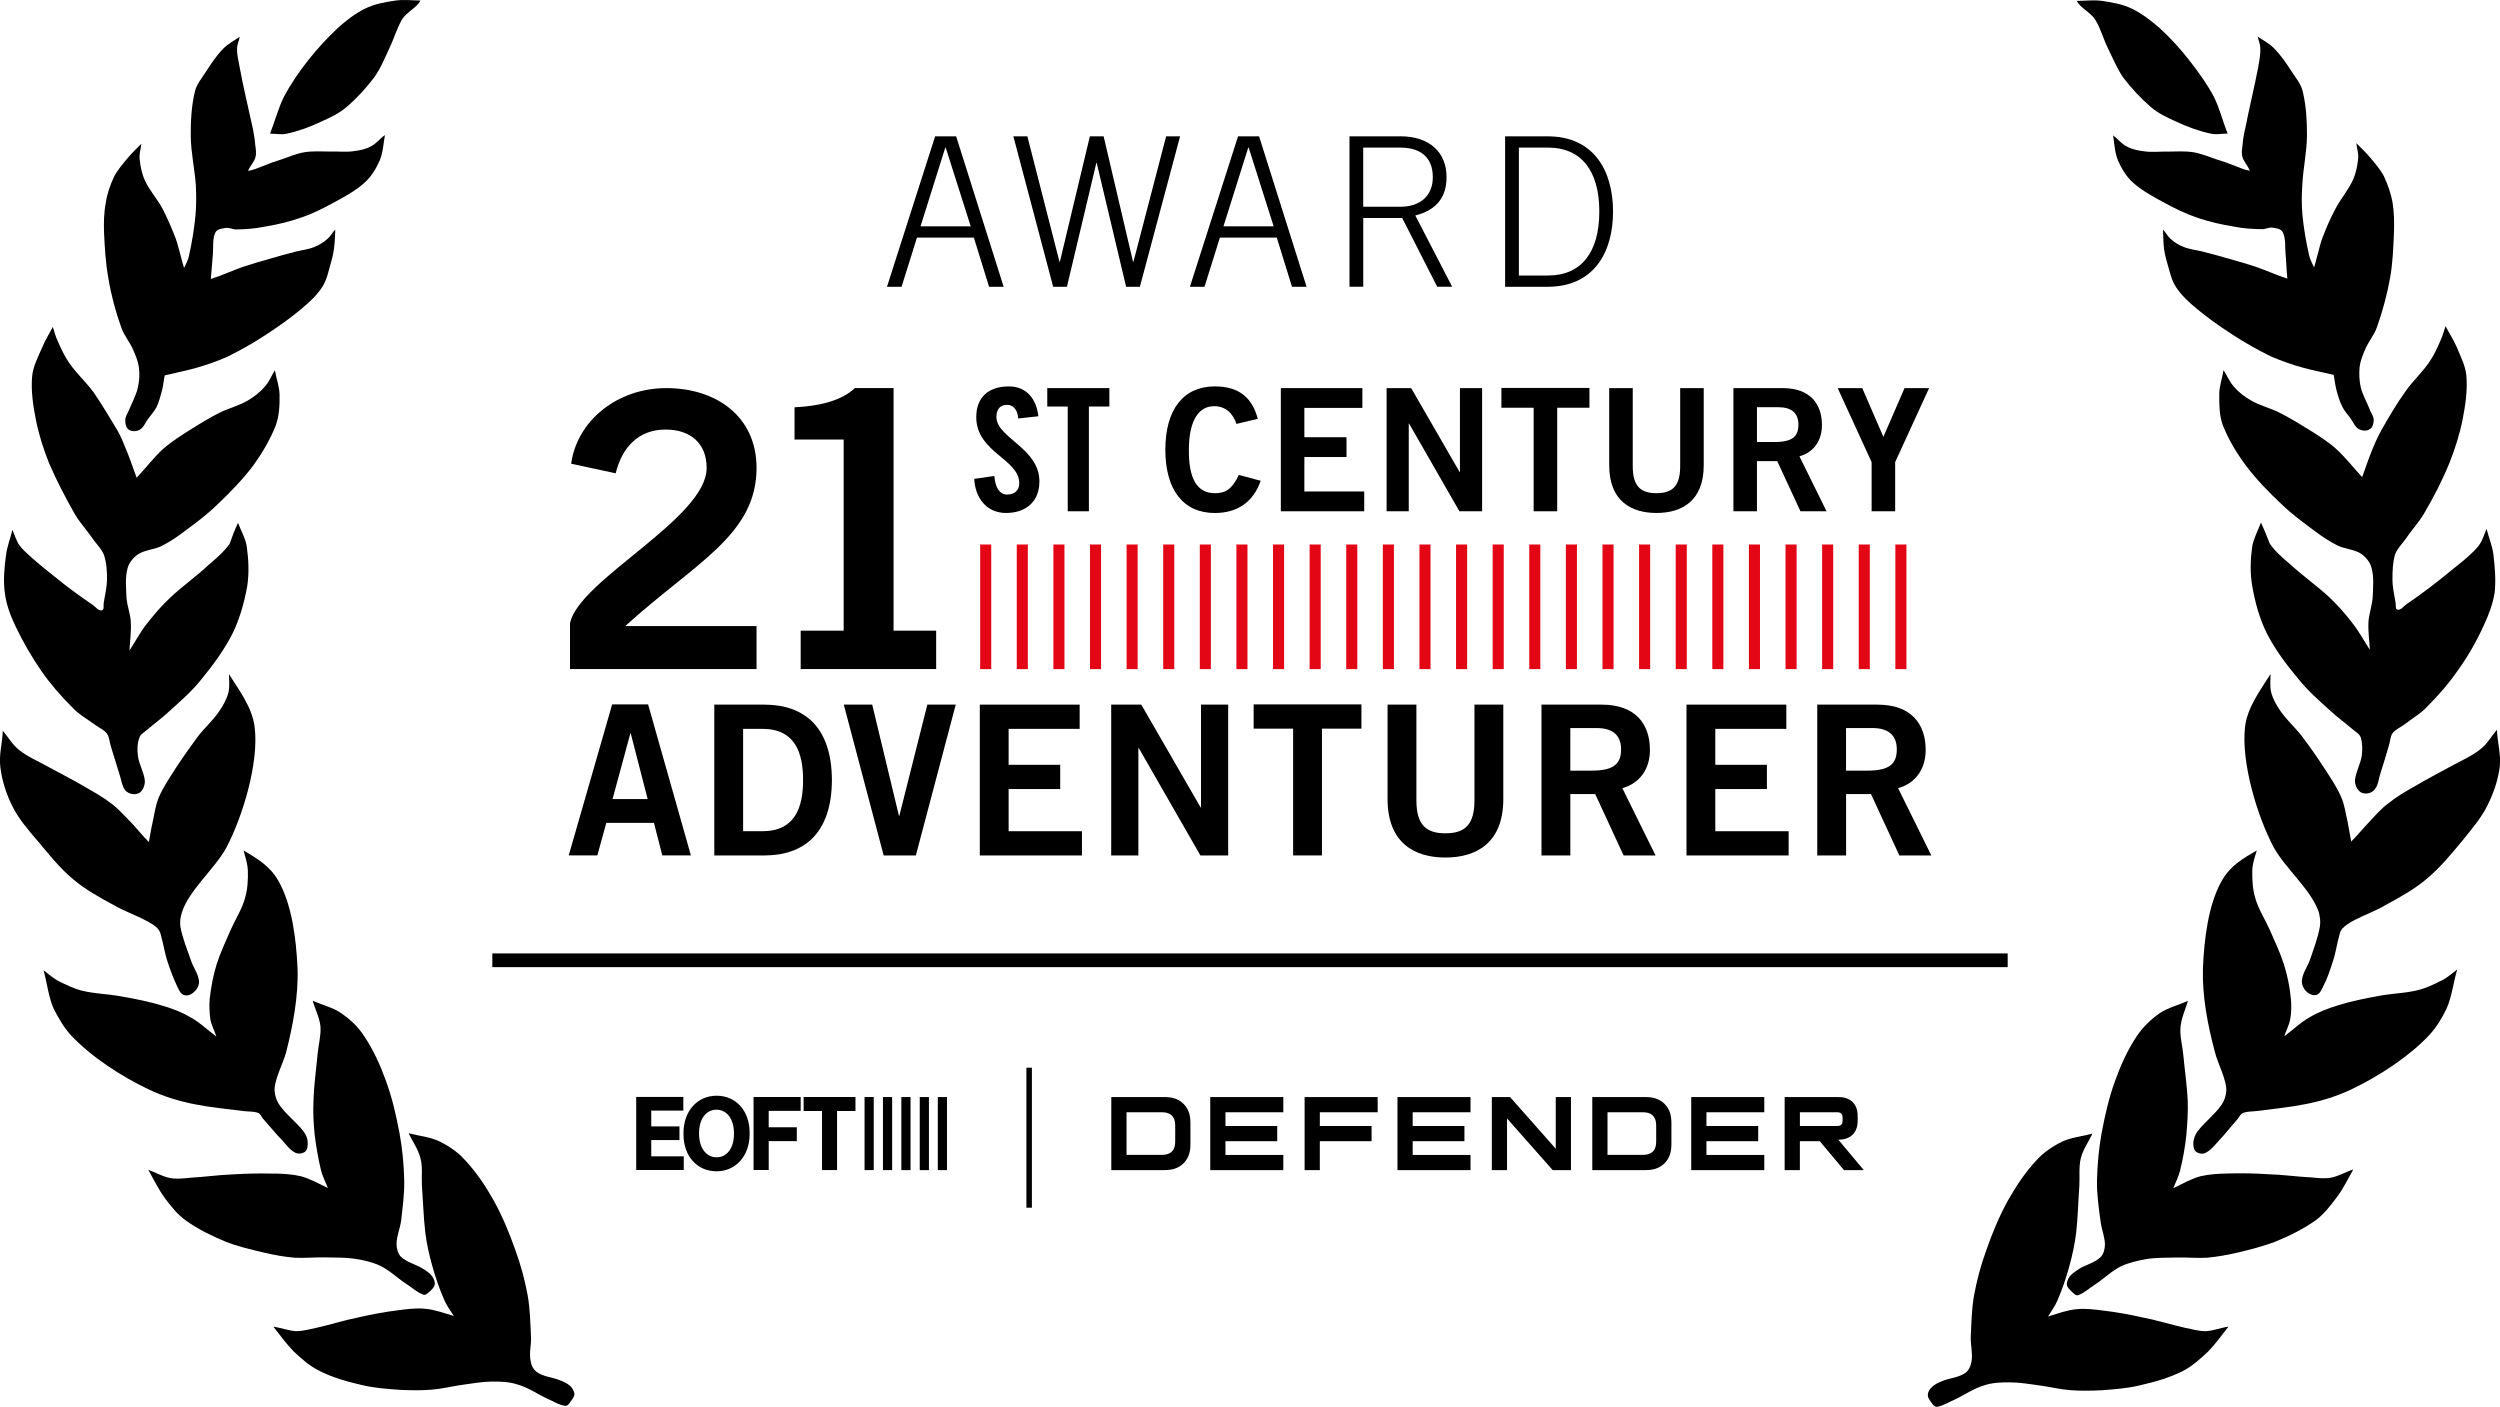 <?xml version="1.0" encoding="UTF-8"?>
<svg id="_21st_Century_Adventure_AWARD_RGB__SCHWARZ" data-name="21st_Century_Adventure_AWARD_RGB_ SCHWARZ" xmlns="http://www.w3.org/2000/svg" viewBox="0 0 911.94 513.16">
  <defs>
    <style>
      .cls-1 {
        fill: #010101;
      }

      .cls-2 {
        stroke: #010101;
        stroke-width: 2px;
      }

      .cls-2, .cls-3 {
        fill: none;
        stroke-miterlimit: 10;
      }

      .cls-3 {
        stroke: #000;
        stroke-width: 5px;
      }

      .cls-4 {
        fill: #e30614;
      }
    </style>
  </defs>
  <g id="Laurel">
    <g id="Laurel_rechts" data-name="Laurel rechts">
      <path d="M768.78,17.31c1.87,3.75,3.44,7.69,5.77,11.06,2.99,3.9,6.41,7.53,10.06,10.71,2.74,2.32,6.04,3.89,9.35,5.34,3.99,1.87,8.05,3.38,12.4,4.31,2.03.5,4.07-.02,6.23,0-1.82-4.51-2.93-9.34-5.16-13.7-2.44-4.54-5.57-8.85-8.76-12.94-3.26-4.22-6.87-8.16-10.82-11.79-3.03-2.64-6.32-5.23-9.95-7.01-3.37-1.71-7.15-2.38-10.94-2.93-2.94-.47-5.95-.06-9.39-.02,1.26,2.59,5.08,4.16,6.71,6.84,2,3.16,2.89,6.81,4.5,10.12Z"/>
      <path d="M823.84,24.07c-1.48,7.63-3.3,15.05-4.8,22.67-.5,2.05-.88,4.11-1.01,6.23-.2,1.34-.47,2.92-.04,4.3.48,1.64,1.72,2.83,2.71,4.97-1.62-.14-3.44-.98-5.3-1.67-2.3-.95-4.64-1.78-6.89-2.45-2.82-.94-5.57-2.13-8.49-2.59-3.05-.49-6.16-.23-9.22-.23-2.88-.07-5.91.33-8.84-.13-2.09-.26-4.27-.68-6.29-1.81-1.92-.98-3.25-2.82-4.86-3.99.5,3.18.6,6.37,1.8,9.2,1.3,2.98,3.1,5.96,5.51,8.08,3.33,2.98,7.37,5.11,11.18,7.19,3.81,2.07,7.76,4.06,11.86,5.44,4.55,1.62,9.25,2.64,13.89,3.4,3.25.67,6.64.86,9.92.91,1.39.08,2.72-.73,3.94-.56,1.37.2,3.2.4,3.77,1.69,1.2,2.32.78,5.13,1.03,7.73.29,2.99.33,5.92.67,9.17-3.89-1.2-7.75-3.03-11.74-4.39-3.17-1.03-6.38-1.95-9.59-2.86-3.31-.93-6.51-1.86-9.74-2.65-2.28-.56-4.63-.75-6.82-1.67-1.76-.67-3.4-1.71-4.74-2.94-1.14-1.03-1.89-2.61-2.75-3.33.17,2.45.12,4.22.29,6.03.17,1.94.6,3.82,1.15,5.74.92,3,1.5,6.32,3.23,9.04,2.02,3.16,4.94,5.78,7.78,8.14,4.11,3.4,8.56,6.52,13.04,9.41,4.38,2.84,9.05,5.51,13.81,7.83,3.91,1.71,7.89,3.07,11.91,4.19,3.57.99,7.22,1.64,11.04,2.57.42,1.89.53,3.56.98,5.33.53,2.03,1.13,4.21,2.16,6.23.75,1.58,1.96,2.88,3.01,4.29.95,1.25,1.54,3.04,2.97,3.9,1.1.66,2.95.86,4.02.09,1.17-.59,1.44-2.17,1.49-3.42-.03-1.42-1.03-2.54-1.47-3.8-1-2.65-2.53-5.18-3.25-8.02-.54-2.4-.67-4.98-.42-7.59.3-2.22,1.21-4.4,2.1-6.48,1.19-2.75,3.28-5.15,4.24-7.97,2.06-5.83,3.69-11.9,4.78-17.99.97-5.47,1.18-11,1.4-16.53.14-3.63.06-7.47-.55-11.17-.63-3.2-1.74-6.39-3.15-9.4-1.31-2.48-3.29-4.73-5.06-6.83-1.56-1.9-3.33-3.48-4.96-5.14.19,1.81.86,3.76.66,5.62-.26,2.6-.8,5.38-1.91,7.77-1.68,3.77-4.48,6.9-6.41,10.61-1.88,3.48-3.37,7.04-4.8,10.75-.81,2.22-1.27,4.65-1.98,7-.29,1.2-.59,2.39-.99,3.57-.66-1.43-1.45-2.89-1.82-4.51-1.09-4.82-1.94-9.73-2.4-14.54-.35-3.76-.32-7.43-.05-11.18.29-5.9,1.62-11.78,1.69-17.73.02-5.32-.26-10.84-1.51-16.09-.58-2.81-2.57-5.08-4.13-7.49-1.84-2.87-3.8-5.76-6.23-8.26-1.72-1.82-4.08-3.02-6.15-4.42.4,1.49.96,2.77,1.01,4.18.1,2.18-.32,4.36-.72,6.55Z"/>
      <path d="M841.21,156.11c-3.29-2.07-6.63-4.04-10.13-5.79-3.19-1.53-6.77-2.41-9.88-4.19-2.35-1.34-4.6-3.03-6.36-5.12-1.6-1.78-2.54-4.17-3.74-5.99-.53,3.17-1.6,5.96-1.56,8.88-.05,3.8.01,7.74,1.31,11.23,2.02,5.19,5.01,10.11,8.34,14.6,3.82,5.13,8.39,9.8,13.14,14.26,3.68,3.58,7.88,6.63,11.97,9.67,2.67,2.05,5.52,3.9,8.45,5.37,2.73,1.29,6.01,1.34,8.53,2.97,1.74,1.19,3.3,3.1,3.8,5.13.95,3.4.56,7.1.42,10.76-.22,2.99-1.31,5.89-1.54,8.88-.19,3.36.33,6.93.53,10.27-2.05-3.03-3.77-6.37-6.09-9.35-2.57-3.43-5.56-6.83-8.64-9.75-4.64-4.31-9.75-7.85-14.4-12.15-2.74-2.33-5.47-4.64-7.42-7.52-1.02-2.55-2.04-5.2-3.2-7.63-1.13,3.01-2.7,5.8-3.21,8.86-.63,4.66-.81,9.56.05,14.34.99,5.82,2.6,11.67,5.21,17.01,3.09,6.08,7.29,11.7,11.72,16.95,3.41,4.26,7.48,7.81,11.53,11.46,2.58,2.41,5.49,4.51,8.22,6.83,1.06.9,2.4,1.61,2.86,2.86.64,2.06.7,4.36.41,6.57-.38,3.09-2.21,5.94-2.5,9.16-.05,1.25.46,2.78,1.49,3.79.7.82,1.9,1.11,2.94.98,1.14-.11,2.32-.71,2.94-1.7,1.13-1.49,1.26-3.5,1.8-5.26,1.12-3.52,2.23-7.07,3.24-10.62.47-1.41.41-3.21,1.37-4.5,1.1-1.37,2.91-2.08,4.3-3.12,2.68-2.13,5.76-3.79,8.17-6.38,4.2-4.18,8.09-8.67,11.44-13.56,3.66-5.07,6.81-10.65,9.33-16.24,1.82-3.86,3.32-7.93,3.95-11.98.5-4.69.04-9.49-.49-14.06-.41-3.02-1.7-6.01-2.46-9.11-.84,1.83-1.33,3.85-2.52,5.6-1.22,1.85-2.98,3.33-4.62,4.83-1.62,1.5-3.49,2.83-5.23,4.3-2.86,2.34-5.72,4.69-8.67,6.89-2.65,2.02-5.43,4-8.17,5.85-1.06.77-2.09,2.28-3.28,1.99-.86-.07-.56-1.78-.74-2.71-.45-2.77-1.15-5.61-1.1-8.39-.01-3.05.08-6.07.95-9.03.76-2.1,2.44-3.72,3.76-5.54,2.2-3.27,4.94-6.17,6.93-9.6,3.5-6,6.65-12.08,9.21-18.43,2.01-5.08,3.68-10.39,4.74-15.71,1.01-5.21,1.83-10.58,1.36-15.92-.33-3.75-2.18-7.12-3.6-10.65-1.15-2.56-2.72-4.98-4.01-7.45-.57,1.77-1.01,3.55-1.78,5.15-1.21,2.86-2.54,5.71-4.29,8.21-2.55,3.68-5.97,6.78-8.53,10.46-3.26,4.53-6.11,9.42-8.82,14.21-1.35,2.46-2.48,4.97-3.49,7.51-1.27,3.12-2.34,6.41-3.49,9.56-3.21-3.46-6.19-7.35-9.72-10.51-3.24-2.83-6.99-5.14-10.74-7.45Z"/>
      <path d="M880.57,286.95c-3.24,1.87-6.49,3.73-9.35,6.09-2.62,1.89-4.75,4.4-6.99,6.79-2.23,2.35-4.4,4.99-6.57,7.14-.53-2.54-.82-4.89-1.3-7.17-.76-3.1-1.09-6.36-2.43-9.22-1.63-3.71-3.96-7.08-6.18-10.53-2.58-3.94-5.21-7.75-8.08-11.51-2.42-3.12-5.42-5.76-7.78-9.13-1.42-2-2.75-4.36-3.41-6.8-.57-2.3-.22-4.76-.24-6.77-3.77,6.05-8.44,12.14-9.3,19.28-1.5,12.83,4.42,32.69,10.52,44.08,4.13,7.49,13.6,15.4,16.34,23.42.46,1.76.75,3.61.43,5.44-.72,4-2.2,7.95-3.53,11.82-.87,2.58-2.72,4.92-3,7.63-.21,1.35.42,2.89,1.33,3.89.91.97,2.46,1.88,3.8,1.55,1.19-.2,1.93-1.66,2.45-2.81,1.68-3.14,2.73-6.44,3.79-9.73.97-2.93,1.35-6.01,2.2-8.99.24-.96.5-2.03,1.19-2.74,1.2-1.24,2.67-2.14,4.15-2.92,3.94-2.09,8.09-3.49,11.81-5.74,5.13-2.8,10.41-5.69,14.9-9.54,4.93-4.13,9.15-9.31,13.28-14.28,3.11-3.91,6.47-7.79,8.73-12.33,2.21-4.39,3.94-9.31,4.54-14.35.45-4.46-.88-8.85-1.06-13.32-1.95,2.29-3.56,5.21-6.06,7.13-3.32,2.61-7.13,4.22-10.81,6.25-4.41,2.46-9.02,4.76-13.35,7.38Z"/>
      <path d="M891.1,357.42c-2.89,1.45-5.95,2.99-9.05,3.74-4.6,1.16-9.56,1.21-14.22,2.11-5.04.92-10.24,1.93-15.19,3.51-3.43,1.06-6.92,2.36-10.06,4.26-3.37,1.84-6.09,4.59-9.33,6.97.63-2.01,1.75-4,2.16-6.19.46-2.42.49-5.08.23-7.68-.38-4.16-1.26-8.32-2.53-12.42-1.38-4.28-3.38-8.46-5.17-12.57-1.72-3.86-4.13-7.48-5.28-11.58-.98-3.28-1.15-6.75-1.07-10.16.1-2.51.93-4.84,1.64-7.21-5.03,2.95-9.59,5.51-12.71,10.97-5.11,8.9-6.5,21.89-6.94,31.92-.33,10.2,1.74,20.86,4.39,30.77.95,3.91,4.44,10.37,4.12,14.22-.17,1.74-.73,3.49-1.71,4.91-2.55,3.68-6.24,6.33-8.89,9.87-.77,1.08-1.21,2.37-1.39,3.6-.06,1.26-.03,2.65.79,3.5.94.85,2.52,1.12,3.53.62,2-.92,3.35-2.74,4.89-4.39,2.41-2.56,4.64-5.46,7.07-8.17.56-.73.94-1.79,1.91-2.05,1.54-.63,3.29-.47,4.98-.7,12.7-1.58,23.07-2.45,34.85-8.08,9.63-4.61,20.8-11.88,28.04-19.64,2.57-2.79,4.68-6.2,6.28-9.62,1.89-4.1,2.55-9.78,3.89-14.28-1.56,1.16-3.21,2.66-5.24,3.8Z"/>
      <path d="M844.57,445.24c3.09-2.28,5.5-5.37,7.81-8.49,2.39-3.1,4.02-6.63,6.05-10.19-2.63.87-5.17,2.41-7.98,2.99-2.52.51-5.12.14-7.59-.08-5.15-.24-10.28-1.01-15.46-1.14-4.99-.32-10.05-.42-15.04-.26-3.32.07-6.66.27-9.77,1.02-3.4.95-6.51,2.74-9.81,4.34.74-1.98,1.89-4.11,2.45-6.38,1.05-4.3,1.86-8.68,2.3-13.01.36-4.12.64-8.35.51-12.44-.26-5.64-1.13-11.45-1.65-17.03-.32-3.37-1.3-6.66-.98-10,.27-3.24,1.82-6.41,2.71-9.5-3.43,1.57-7.19,2.43-10.38,4.56-3.21,2.27-6.04,4.99-8.24,8.25-3.38,5.02-5.89,10.62-7.95,16.34-2.26,6.18-3.73,12.66-4.95,19.21-1,5.6-1.53,11.42-1.67,17.12-.09,5.06.63,9.91,1.3,14.9.32,2.87,1.55,5.58,1.61,8.52-.02,1.63-.5,3.56-1.66,4.67-2.14,2-5.21,2.65-7.75,4.19-1.23.85-2.55,1.65-3.49,2.83-.58.87-1.12,1.99-.99,3.05.15.93,1.08,1.78,1.79,2.46.63.55,1.4,1.5,2.22,1.31,2.2-.73,4.02-2.44,5.99-3.74,3.31-2.1,6.19-5.08,9.79-6.86,2.87-1.3,6.1-2.06,9.15-2.59,3.7-.61,7.34-.47,11.06-.58,3.69-.11,7.41.3,11.14.07,3.76-.33,7.61-1.05,11.37-1.91,4.6-1.16,9.31-2.28,13.68-4.01,5.08-2.06,9.99-4.53,14.43-7.62Z"/>
      <path d="M708.54,503.77c-1.41.54-2.84,1.2-3.84,2.22-.81.7-1.47,1.8-1.46,2.83-.1.98.67,1.94,1.24,2.71.45.76,1.23,1.71,2.01,1.64,2.35-.31,4.34-1.73,6.47-2.6,3.58-1.66,6.98-4.12,10.81-5.22,3.03-1.02,6.23-1.13,9.52-1.1,3.68.03,7.32.67,10.89,1.15,3.68.52,7.38,1.43,11.01,1.7,3.85.29,7.68.22,11.55.03,4.78-.36,9.54-.71,14.15-1.87,5.38-1.22,10.58-2.73,15.49-5.21,3.35-1.72,6.28-4.42,9.08-7.03,2.71-2.76,4.88-5.91,7.44-9.1-2.63.35-5.31,1.49-8.28,1.66-2.41.03-5.02-.73-7.46-1.2-5.04-1.12-9.98-2.7-15.07-3.7-4.93-1.09-9.78-2.02-14.84-2.61-3.2-.41-6.53-.85-9.77-.5-3.5.29-6.87,1.61-10.41,2.65,1.05-1.76,2.54-3.69,3.45-5.88,1.76-4.02,3.17-8.23,4.34-12.51,1.11-4.05,2-8.14,2.48-12.2.63-5.69.75-11.36,1.16-17.12.19-3.38-.26-6.79.53-10,.8-3.24,2.87-6.04,4.24-8.99-3.67,1-7.55,1.31-11,2.89-3.45,1.69-6.8,3.92-9.4,6.82-4.15,4.44-7.55,9.58-10.5,14.82-3.2,5.82-5.71,11.92-7.89,18.23-1.96,5.37-3.44,10.96-4.47,16.68-.81,4.89-.91,9.93-1.13,14.96-.04,2.77.75,5.76.31,8.56-.3,1.72-.97,3.44-2.35,4.37-2.44,1.69-5.62,1.79-8.31,2.92Z"/>
    </g>
    <g id="Laurel_links" data-name="Laurel links">
      <path d="M117.1,44.39c3.32-1.46,6.62-3.04,9.34-5.37,3.77-3.22,7.06-6.83,10.03-10.75,2.44-3.4,4-7.35,5.75-11.08,1.59-3.31,2.59-6.99,4.46-10.13,1.62-2.68,5.42-4.27,6.68-6.86-3.31-.07-6.46-.43-9.39.05-3.68.53-7.56,1.24-10.94,2.97-3.62,1.78-6.92,4.4-9.82,7.02-3.92,3.64-7.51,7.59-10.89,11.85-3.19,4.1-6.17,8.39-8.61,12.94-2.21,4.35-3.41,9.22-5.21,13.74,2.16-.03,4.3.46,6.22-.02,4.33-.95,8.39-2.47,12.37-4.35Z"/>
      <path d="M51.05,156.7c1.44-.86,2.01-2.66,2.97-3.91,1.05-1.41,2.25-2.72,3.11-4.33.89-2,1.5-4.18,2.01-6.2.46-1.78.55-3.44.95-5.33,3.83-.95,7.48-1.61,11.04-2.61,4.03-1.14,8.13-2.54,11.9-4.23,4.76-2.34,9.43-5.02,13.8-7.88,4.48-2.9,8.91-6.03,13.01-9.45,2.85-2.37,5.74-4.99,7.76-8.16,1.74-2.72,2.3-6.04,3.2-9.05.53-1.92.96-3.8,1.12-5.74.29-1.85.23-3.61.38-6.06-.83.71-1.58,2.3-2.83,3.36-1.35,1.24-3,2.28-4.74,2.96-2.16.92-4.53,1.13-6.81,1.7-3.22.8-6.42,1.74-9.62,2.65-3.2.92-6.52,1.88-9.68,2.92-3.97,1.38-7.84,3.22-11.72,4.43.33-3.25.48-6.21.75-9.2.24-2.6-.2-5.41.89-7.71.57-1.3,2.41-1.5,3.76-1.7,1.34-.21,2.69.59,3.94.54,3.29-.06,6.66-.27,9.93-.95,4.63-.77,9.32-1.81,13.87-3.45,4.09-1.39,8.04-3.4,11.85-5.48,3.91-2.12,7.83-4.23,11.14-7.22,2.39-2.12,4.18-5.1,5.49-8.1,1.2-2.84,1.3-6.03,1.9-9.24-1.74,1.2-3.05,3.05-4.97,4.04-1.88,1.1-4.18,1.56-6.28,1.82-2.93.47-5.82.05-8.85.16-3.04,0-6.16-.24-9.19.25-2.94.48-5.69,1.67-8.38,2.6-2.36.71-4.69,1.54-6.87,2.47-1.98.73-3.79,1.58-5.41,1.72.99-2.16,2.34-3.37,2.71-4.99.4-1.38.14-2.96-.06-4.3-.14-2.13-.53-4.18-.92-6.26-1.63-7.59-3.48-15-4.86-22.66-.42-2.18-.95-4.33-.87-6.51.04-1.4.72-2.72,1-4.18-2.05,1.4-4.42,2.62-6.13,4.44-2.44,2.51-4.37,5.41-6.2,8.28-1.55,2.41-3.53,4.68-4.11,7.5-1.22,5.26-1.5,10.78-1.45,16.1.08,5.95,1.42,11.84,1.85,17.7.19,3.77.21,7.45-.13,11.21-.46,4.81-1.26,9.71-2.35,14.55-.25,1.59-1.14,3.08-1.8,4.52-.42-1.17-.71-2.36-1.01-3.56-.71-2.35-1.19-4.78-1.99-7-1.43-3.71-2.95-7.26-4.72-10.76-1.93-3.71-4.86-6.79-6.56-10.56-1.12-2.38-1.67-5.17-1.93-7.77-.21-1.86.44-3.8.62-5.62-1.61,1.66-3.37,3.24-4.93,5.15-1.75,2.1-3.74,4.37-5.02,6.85-1.41,3.01-2.53,6.22-3,9.38-.73,3.73-.79,7.57-.65,11.21.25,5.53.59,11.03,1.57,16.5,1.01,6.11,2.64,12.18,4.73,18,.96,2.82,3.07,5.21,4.26,7.96.91,2.06,1.83,4.24,2.13,6.46.38,2.58.15,5.18-.4,7.59-.69,2.84-2.1,5.35-3.2,8.03-.46,1.26-1.45,2.39-1.35,3.78-.06,1.28.33,2.83,1.37,3.45,1.2.74,2.93.56,4.04-.11Z"/>
      <path d="M15.01,244.66c3.39,4.87,7.28,9.35,11.5,13.52,2.43,2.59,5.5,4.23,8.31,6.32,1.4,1.03,3.23,1.73,4.2,3.13.94,1.29.89,3.1,1.38,4.5,1.13,3.52,2.13,7.09,3.27,10.61.57,1.76.8,3.74,1.81,5.26.63.99,1.91,1.56,2.96,1.69,1.05.12,2.35-.2,3.05-1.02.9-.98,1.41-2.51,1.36-3.77-.3-3.22-2.16-6.06-2.54-9.15-.29-2.22-.24-4.51.52-6.61.32-1.21,1.67-1.94,2.71-2.83,2.72-2.33,5.63-4.44,8.21-6.86,4.04-3.66,8.23-7.26,11.62-11.53,4.28-5.24,8.47-10.87,11.52-16.96,2.6-5.35,4.21-11.21,5.28-17.06.73-4.75.52-9.66-.13-14.31-.39-3.09-2.09-5.84-3.21-8.86-1.18,2.44-2.17,5.1-3.05,7.61-2.08,2.92-4.79,5.24-7.53,7.58-4.51,4.29-9.73,7.88-14.25,12.18-3.18,2.95-6.03,6.34-8.73,9.81-2.31,2.98-4,6.33-6.05,9.37.18-3.34.69-6.91.5-10.28-.12-3.03-1.34-5.89-1.57-8.88-.14-3.66-.55-7.36.37-10.76.49-2.03,2.06-3.95,3.8-5.14,2.5-1.64,5.8-1.7,8.51-3,3.06-1.52,5.78-3.35,8.44-5.4,4.18-3.07,8.27-6.11,11.94-9.71,4.73-4.47,9.28-9.16,13.2-14.33,3.2-4.47,6.17-9.41,8.18-14.61,1.29-3.5,1.46-7.47,1.39-11.27-.08-2.9-1.15-5.68-1.7-8.85-1.19,1.82-2,4.18-3.72,6-1.76,2.1-4,3.8-6.33,5.14-3.11,1.79-6.7,2.69-9.88,4.23-3.51,1.76-6.82,3.74-10.11,5.82-3.73,2.33-7.47,4.65-10.71,7.49-3.52,3.17-6.36,7.04-9.7,10.54-1.16-3.14-2.23-6.43-3.51-9.54-1.01-2.54-2.02-5.08-3.38-7.54-2.85-4.75-5.72-9.63-8.87-14.18-2.69-3.65-6.13-6.73-8.68-10.41-1.76-2.49-3.11-5.33-4.33-8.19-.78-1.6-1.22-3.38-1.79-5.15-1.28,2.47-2.84,4.9-3.86,7.43-1.54,3.57-3.37,6.94-3.7,10.7-.44,5.34.38,10.7,1.41,15.91,1.07,5.31,2.77,10.62,4.79,15.69,2.72,6.31,5.88,12.37,9.29,18.39,1.99,3.43,4.74,6.32,6.95,9.58,1.34,1.82,3.01,3.43,3.79,5.53.98,2.93,1.09,5.95,1.1,9-.07,2.81-.78,5.65-1.21,8.43-.15.93.27,2.61-.72,2.71-1.2.3-2.21-1.22-3.29-1.98-2.75-1.85-5.53-3.82-8.19-5.83-2.96-2.18-5.7-4.56-8.69-6.86-1.76-1.47-3.49-2.82-5.13-4.31-1.64-1.5-3.41-2.96-4.75-4.78-1.19-1.74-1.7-3.77-2.53-5.59-.76,3.1-1.93,6.07-2.31,9.08-.64,4.6-1.1,9.41-.44,14.07.51,4.08,2.03,8.14,3.87,12,2.66,5.56,5.83,11.13,9.36,16.22Z"/>
      <path d="M13.51,306.48c4.16,4.95,8.23,10.16,13.19,14.27,4.51,3.83,9.81,6.7,14.93,9.49,3.86,2.2,8.01,3.6,11.84,5.69,1.46.78,3.06,1.64,4.15,2.91.69.71.95,1.78,1.19,2.74.87,2.97,1.25,6.05,2.23,8.98,1.07,3.29,2.27,6.55,3.82,9.72.54,1.14,1.27,2.61,2.59,2.77,1.36.32,2.77-.56,3.68-1.53,1.02-1.03,1.65-2.58,1.44-3.92-.41-2.69-2.26-5.02-3.04-7.62-1.34-3.86-2.96-7.77-3.69-11.78-.33-1.83-.03-3.68.54-5.47,2.58-8,12.04-15.94,16.14-23.45,6.05-11.41,12.02-31.31,10.36-44.11-.89-7.14-5.56-13.21-9.35-19.25,0,2.02.34,4.48-.23,6.78-.66,2.45-1.98,4.81-3.39,6.81-2.23,3.35-5.35,6.03-7.75,9.16-2.75,3.74-5.47,7.59-8.06,11.54-2.18,3.45-4.52,6.84-6.13,10.55-1.2,2.83-1.65,6.13-2.3,9.2-.56,2.3-.87,4.66-1.37,7.19-2.19-2.13-4.25-4.79-6.48-7.14-2.37-2.35-4.51-4.85-7.02-6.76-2.99-2.32-6.24-4.17-9.49-6.03-4.34-2.6-8.97-4.88-13.39-7.33-3.56-2.04-7.5-3.61-10.82-6.21-2.5-1.91-4.12-4.82-6.08-7.11-.16,4.47-1.48,8.87-.89,13.3.62,5.04,2.23,9.98,4.46,14.37,2.27,4.53,5.64,8.4,8.91,12.26Z"/>
      <path d="M19.71,368.21c1.74,3.38,3.73,6.82,6.33,9.59,7.25,7.74,18.46,14.97,28.1,19.55,11.81,5.59,22.17,6.43,34.87,7.96,1.72.21,3.45.05,5.13.64.82.3,1.21,1.36,1.77,2.09,2.45,2.71,4.7,5.59,7.23,8.12,1.44,1.68,2.78,3.5,4.78,4.41,1.14.47,2.73.19,3.54-.63.8-.84.83-2.23.77-3.5-.06-1.25-.63-2.51-1.4-3.59-2.65-3.52-6.37-6.16-8.93-9.84-.98-1.42-1.55-3.17-1.72-4.91-.34-3.85,3.15-10.32,4.2-14.26,2.49-9.89,4.54-20.56,4.15-30.75-.45-10.03-1.92-23.02-7.04-31.9-3.14-5.44-7.69-7.99-12.62-10.95.6,2.4,1.43,4.73,1.54,7.24.1,3.4-.06,6.87-1.04,10.16-1.12,4.09-3.53,7.72-5.24,11.59-1.77,4.11-3.78,8.31-5.12,12.58-1.28,4.11-2.01,8.24-2.5,12.43-.25,2.6-.1,5.23.24,7.68.43,2.18,1.55,4.17,2.18,6.18-3.24-2.37-5.97-5.12-9.33-6.94-3.15-1.89-6.53-3.2-10.07-4.23-4.97-1.56-10.16-2.56-15.22-3.45-4.67-.88-9.51-.94-14.22-2.06-3.11-.74-6.16-2.27-9.06-3.71-1.94-1.16-3.7-2.63-5.14-3.81,1.25,4.52,1.9,10.22,3.8,14.31Z"/>
      <path d="M100.02,428.11c-4.99-.14-10.04-.04-14.92.27-5.28.18-10.3.93-15.56,1.22-2.49.23-5.06.6-7.59.1-2.82-.57-5.36-2.1-7.86-2.99,2.02,3.56,3.67,7.08,5.96,10.2,2.29,3.12,4.72,6.2,7.94,8.44,4.33,3.11,9.37,5.53,14.34,7.6,4.36,1.72,9.08,2.82,13.81,3.93,3.65.88,7.5,1.58,11.26,1.9,3.74.22,7.44-.2,11.16-.11,3.71.1,7.35-.05,11.05.54,3.17.48,6.4,1.23,9.15,2.55,3.62,1.77,6.51,4.74,9.83,6.83,1.97,1.3,3.78,3,6,3.72.8.19,1.59-.77,2.32-1.34.73-.69,1.54-1.52,1.68-2.44.13-1.06-.39-2.19-1-3.05-.93-1.17-2.15-1.99-3.51-2.81-2.53-1.53-5.61-2.17-7.76-4.17-1.17-1.11-1.65-3.04-1.68-4.67.04-2.93,1.27-5.65,1.69-8.55.54-4.96,1.24-9.82,1.12-14.88-.14-5.7-.7-11.51-1.72-17.12-1.25-6.54-2.72-13.02-5.02-19.19-2.07-5.71-4.59-11.3-7.99-16.31-2.09-3.28-5.05-5.96-8.27-8.22-3.18-2.12-6.96-2.97-10.4-4.53.89,3.09,2.55,6.22,2.86,9.46.21,3.37-.76,6.66-1.06,10.03-.51,5.59-1.36,11.4-1.49,17.01-.24,4.12.04,8.36.43,12.47.56,4.3,1.27,8.71,2.34,13,.57,2.27,1.74,4.39,2.48,6.37-3.32-1.59-6.41-3.36-9.82-4.3-3.11-.74-6.47-.93-9.78-.99Z"/>
      <path d="M116.37,499.98c4.81,2.49,10.13,3.96,15.38,5.19,4.61,1.14,9.39,1.47,14.16,1.82,3.87.18,7.69.24,11.55-.07,3.73-.31,7.32-1.2,11-1.74,3.56-.49,7.33-1.18,11.01-1.22,3.17-.01,6.36.09,9.41,1.1,3.83,1.08,7.24,3.53,10.83,5.18,2.11.87,4.11,2.28,6.47,2.58.9.04,1.56-.88,2.01-1.64.57-.77,1.35-1.74,1.35-2.74-.12-.99-.77-2.1-1.47-2.82-1.12-.99-2.56-1.65-3.96-2.18-2.7-1.12-5.89-1.2-8.23-2.92-1.37-.93-2.18-2.62-2.36-4.36-.55-2.77.34-5.79.17-8.53-.24-5.03-.34-10.08-1.18-14.96-1.04-5.72-2.56-11.3-4.52-16.67-2.21-6.29-4.74-12.39-7.96-18.2-2.95-5.24-6.38-10.36-10.55-14.78-2.61-2.9-5.95-5.12-9.43-6.79-3.44-1.57-7.32-1.87-11-2.85,1.38,2.95,3.47,5.74,4.28,8.98.92,3.18.38,6.62.57,10,.42,5.76.57,11.42,1.22,17.11.5,4.05,1.39,8.15,2.53,12.19,1.19,4.28,2.62,8.49,4.38,12.5.93,2.18,2.42,4.11,3.49,5.86-3.55-1.02-6.94-2.33-10.42-2.61-3.26-.34-6.58.11-9.78.53-4.93.58-9.89,1.55-14.83,2.67-5.07,1.01-9.89,2.58-14.95,3.72-2.53.5-5.01,1.25-7.55,1.25-2.83-.19-5.65-1.29-8.27-1.63,2.55,3.18,4.75,6.32,7.45,9.07,2.81,2.6,5.77,5.29,9.23,6.96Z"/>
    </g>
  </g>
  <line class="cls-3" x1="179.59" y1="350.29" x2="732.35" y2="350.29"/>
  <g>
    <g>
      <path class="cls-4" d="M357.54,198.62h4.04v45.46h-4.04v-45.46Z"/>
      <path class="cls-4" d="M370.89,198.62h4.04v45.46h-4.04v-45.46Z"/>
      <path class="cls-4" d="M384.25,198.62h4.04v45.46h-4.04v-45.46Z"/>
      <path class="cls-4" d="M397.6,198.62h4.04v45.46h-4.04v-45.46Z"/>
      <path class="cls-4" d="M410.95,198.62h4.04v45.46h-4.04v-45.46Z"/>
      <path class="cls-4" d="M424.31,198.62h4.04v45.46h-4.04v-45.46Z"/>
      <path class="cls-4" d="M437.66,198.62h4.04v45.46h-4.04v-45.46Z"/>
      <path class="cls-4" d="M451.01,198.62h4.04v45.46h-4.04v-45.46Z"/>
      <path class="cls-4" d="M464.37,198.62h4.04v45.46h-4.04v-45.46Z"/>
      <path class="cls-4" d="M477.72,198.62h4.04v45.46h-4.04v-45.46Z"/>
      <path class="cls-4" d="M491.07,198.62h4.04v45.46h-4.04v-45.46Z"/>
      <path class="cls-4" d="M504.43,198.62h4.04v45.46h-4.04v-45.46Z"/>
      <path class="cls-4" d="M517.78,198.62h4.04v45.46h-4.04v-45.46Z"/>
      <path class="cls-4" d="M531.13,198.62h4.04v45.46h-4.04v-45.46Z"/>
      <path class="cls-4" d="M544.49,198.62h4.04v45.46h-4.04v-45.46Z"/>
      <path class="cls-4" d="M557.84,198.62h4.04v45.46h-4.04v-45.46Z"/>
      <path class="cls-4" d="M571.19,198.62h4.04v45.46h-4.04v-45.46Z"/>
      <path class="cls-4" d="M584.55,198.62h4.04v45.46h-4.04v-45.46Z"/>
      <path class="cls-4" d="M597.9,198.62h4.04v45.46h-4.04v-45.46Z"/>
      <path class="cls-4" d="M611.26,198.62h4.04v45.46h-4.04v-45.46Z"/>
      <path class="cls-4" d="M624.61,198.62h4.04v45.46h-4.04v-45.46Z"/>
      <path class="cls-4" d="M637.96,198.62h4.04v45.46h-4.04v-45.46Z"/>
      <path class="cls-4" d="M651.32,198.62h4.04v45.46h-4.04v-45.46Z"/>
      <path class="cls-4" d="M664.67,198.62h4.04v45.46h-4.04v-45.46Z"/>
      <path class="cls-4" d="M678.02,198.62h4.04v45.46h-4.04v-45.46Z"/>
      <path class="cls-4" d="M691.38,198.62h4.04v45.46h-4.04v-45.46Z"/>
    </g>
    <g>
      <path d="M223.3,256.95h13.11l15.62,55.09h-10.44l-3.05-11.89h-17.37l-3.28,11.89h-10.44l15.85-55.09ZM223.45,291.47h12.8l-6.17-23.93h-.15l-6.48,23.93Z"/>
      <path d="M260.56,257.03h18.21c14.55,0,24.61,8.08,24.69,27.51-.08,19.43-10.13,27.51-24.69,27.51h-18.21v-55.02ZM271.07,303.21h7.01c12.04,0,14.86-8.84,14.86-18.67s-2.82-18.67-14.86-18.67h-7.01v37.34Z"/>
      <path d="M307.8,257.03h10.36l9.75,40.54h.15l10.21-40.54h10.36l-14.55,55.02h-11.74l-14.55-55.02Z"/>
      <path d="M357.41,312.05v-55.02h36.42v8.84h-25.91v13.11h18.82v8.84h-18.82v15.39h26.75v8.84h-37.26Z"/>
      <path d="M405.34,312.05v-55.02h10.97l21.64,37.49h.15v-37.49h9.91v55.02h-10.13l-22.48-39.17h-.15v39.17h-9.91Z"/>
      <path d="M496.62,256.95v8.84h-14.4v46.25h-10.52v-46.25h-14.4v-8.84h39.32Z"/>
      <path d="M537.85,257.03h10.52v34.44c0,16.08-9.91,21.34-21.11,21.34s-21.11-5.26-21.11-21.34v-34.44h10.52v34.9c0,8.92,3.5,12.04,10.59,12.04s10.59-3.12,10.59-12.04v-34.9Z"/>
      <path d="M562.3,312.05v-55.02h21.95c12.5,0,17.53,7.24,17.6,16.31.08,6.78-3.35,12.27-10.06,14.17l12.12,24.54h-11.66l-10.36-22.4h-9.07v22.4h-10.52ZM572.82,281.11h7.77c8.23,0,10.74-2.59,10.74-7.77s-3.12-7.77-8.92-7.77h-9.6v15.54Z"/>
      <path d="M615.19,312.05v-55.02h36.42v8.84h-25.91v13.11h18.82v8.84h-18.82v15.39h26.75v8.84h-37.26Z"/>
      <path d="M662.89,312.05v-55.02h21.95c12.5,0,17.53,7.24,17.6,16.31.08,6.78-3.35,12.27-10.06,14.17l12.12,24.54h-11.66l-10.36-22.4h-9.07v22.4h-10.52ZM673.4,281.11h7.77c8.23,0,10.74-2.59,10.74-7.77s-3.12-7.77-8.92-7.77h-9.6v15.54Z"/>
    </g>
    <g>
      <path d="M207.93,244.05v-16.66c3.08-15.82,49.84-38.22,49.84-56.7,0-8.82-5.74-14-14.98-14-10.08,0-15.96,6.72-18.2,15.96l-16.24-3.5c2.1-15.54,16.66-27.58,34.72-27.58s32.9,10.22,32.9,29.12c0,24.64-22.68,34.72-47.88,57.68h47.88v15.68h-68.04Z"/>
      <path d="M292.07,244.05v-14h15.68v-69.72h-17.92v-11.76c9.24-.42,17.36-2.52,21.98-7h14.14v88.48h15.54v14h-49.42Z"/>
    </g>
    <g>
      <path d="M371.44,152.65c-.31-3.86-2.37-4.98-4.11-4.98-2.49,0-3.86,1.62-3.86,4.42,0,7.65,15.68,11.33,15.68,23.52,0,7.41-4.98,11.51-12.2,11.51s-11.26-5.72-11.57-12.44l7.34-1.06c.31,4.54,2.12,6.78,4.6,6.78,2.68,0,4.48-1.43,4.48-4.11,0-8.9-15.68-11.26-15.68-24.14,0-7.16,4.36-11.2,11.95-11.2,6.29,0,10.02,4.54,10.7,10.89l-7.34.81Z"/>
      <path d="M389.49,148.29h-7.47v-6.72h22.65v6.72h-7.47v38.21h-7.72v-38.21Z"/>
    </g>
    <g>
      <path d="M451.04,154.64c-1.25-3.8-3.92-6.47-8.15-6.47-5.72,0-9.21,5.35-9.21,15.87-.12,10.52,2.99,15.87,9.46,15.87,3.86,0,6.22-1.37,8.77-6.66l7.96,2.12c-2.68,7.78-8.53,11.76-16.74,11.76-11.45,0-18.04-8.4-18.04-23.09s6.6-23.09,18.04-23.09c8.59,0,13.57,3.86,15.68,11.82l-7.78,1.87Z"/>
      <path d="M467.22,186.5v-44.93h29.74v7.22h-21.16v10.7h15.37v7.22h-15.37v12.57h21.84v7.22h-30.43Z"/>
      <path d="M505.8,186.5v-44.93h8.96l17.67,30.61h.12v-30.61h8.09v44.93h-8.28l-18.36-31.98h-.12v31.98h-8.09Z"/>
      <path d="M579.79,141.51v7.22h-11.76v37.77h-8.59v-37.77h-11.76v-7.22h32.11Z"/>
      <path d="M612.89,141.57h8.59v28.13c0,13.13-8.09,17.42-17.24,17.42s-17.24-4.29-17.24-17.42v-28.13h8.59v28.5c0,7.28,2.86,9.83,8.65,9.83s8.65-2.55,8.65-9.83v-28.5Z"/>
      <path d="M632.31,186.5v-44.93h17.92c10.21,0,14.31,5.91,14.37,13.32.06,5.54-2.74,10.02-8.21,11.57l9.89,20.04h-9.52l-8.46-18.29h-7.41v18.29h-8.59ZM640.9,161.24h6.35c6.72,0,8.77-2.12,8.77-6.35s-2.55-6.35-7.28-6.35h-7.84v12.69Z"/>
      <path d="M687.01,159.37l7.72-17.8h8.96l-12.38,27.01v17.92h-8.59v-17.92l-12.38-27.01h8.96l7.72,17.8Z"/>
    </g>
  </g>
  <g id="AWARD">
    <path d="M341.1,49.73h7.68l17.33,54.88h-5.32l-5.55-17.94h-20.75l-5.62,17.94h-5.32l17.56-54.88ZM354.09,82.56l-9.12-28.73h-.15l-9.04,28.73h18.32Z"/>
    <path d="M369.67,49.73h5.09l11.71,45.75h.15l10.94-45.75h5.02l10.72,45.75h.15l11.93-45.75h5.09l-14.67,54.88h-5.02l-10.72-45.15h-.15l-10.72,45.15h-5.02l-14.52-54.88Z"/>
    <path d="M451.6,49.73h7.68l17.33,54.88h-5.32l-5.55-17.94h-20.75l-5.62,17.94h-5.32l17.56-54.88ZM464.6,82.56l-9.12-28.73h-.15l-9.04,28.73h18.32Z"/>
    <path d="M529.73,104.6h-5.47l-12.77-25.08h-14.21v25.08h-5.02v-54.88h18.54c10.79,0,16.87,5.93,16.87,14.9,0,7.22-3.57,12.01-11.4,13.98l13.45,25.99ZM497.27,75.42h13.53c7.3,0,11.86-4.03,11.86-10.79s-3.95-10.79-11.86-10.79h-13.53v21.58Z"/>
    <path d="M549.03,49.73h15.5c17.02,0,23.87,12.77,23.87,27.44s-6.84,27.44-23.87,27.44h-15.5v-54.88ZM554.05,100.5h10.64c12.16,0,18.7-8.51,18.7-23.33s-6.54-23.33-18.7-23.33h-10.64v46.67Z"/>
  </g>
  <g>
    <g id="EOFT24_DEFENDER" data-name="EOFT24 DEFENDER">
      <g id="EOFT">
        <g id="EOFT-2" data-name="EOFT">
          <g id="EOFT-3" data-name="EOFT">
            <path class="cls-1" d="M232.07,400.14h17.19s0,4.99,0,4.99h-11.7s0,5.75,0,5.75h10.29s0,4.99,0,4.99h-10.29s0,5.94,0,5.94h11.86s0,4.99,0,4.99h-17.35s0-26.66,0-26.66Z"/>
            <path class="cls-1" d="M249.32,413.74v-.46c0-8,5.04-13.59,12.09-13.59,7.09,0,12.05,5.56,12.04,13.52v.46c0,7.96-5.04,13.59-12.09,13.59-7.09,0-12.05-5.56-12.04-13.52ZM267.73,413.63v-.27c0-5.26-2.67-8.57-6.36-8.57-3.74,0-6.37,3.27-6.37,8.53v.27c0,5.26,2.7,8.57,6.4,8.57s6.33-3.27,6.33-8.53Z"/>
            <path class="cls-1" d="M274.88,400.15h17.19s0,5.07,0,5.07h-11.67s0,5.97,0,5.97h10.26s0,5.07,0,5.07h-10.25s0,10.54,0,10.54h-5.53s0-26.66,0-26.66Z"/>
            <path class="cls-1" d="M299.85,405.27h-6.71s0-5.11,0-5.11h18.91s0,5.11,0,5.11h-6.71s0,21.55,0,21.55h-5.49s0-21.56,0-21.56Z"/>
          </g>
          <g id="STREIFEN">
            <rect class="cls-1" x="322.08" y="400.18" width="3.35" height="26.65"/>
            <rect class="cls-1" x="328.79" y="400.18" width="3.35" height="26.65"/>
            <rect class="cls-1" x="315.37" y="400.17" width="3.35" height="26.65"/>
            <rect class="cls-1" x="335.5" y="400.18" width="3.35" height="26.65"/>
            <rect class="cls-1" x="342.09" y="400.18" width="3.35" height="26.65"/>
          </g>
        </g>
      </g>
    </g>
    <line class="cls-2" x1="375.41" y1="389.47" x2="375.41" y2="440.54"/>
    <path d="M433.82,406.2c-.39-1.34-1.09-2.55-2.09-3.54-1-.99-2.21-1.67-3.55-2.06-.67-.19-1.35-.3-2.04-.36-.71-.06-1.37-.06-2.07-.06h-18.69s0,26.65,0,26.65c0,0,12.45,0,18.69,0,.71,0,1.37,0,2.07-.06.69-.06,1.37-.17,2.04-.36,1.34-.39,2.56-1.07,3.55-2.06,1-.99,1.69-2.2,2.08-3.54.2-.67.31-1.35.37-2.04.06-.71.06-1.37.06-2.07,0-2.12,0-4.25,0-6.37,0-.71,0-1.37-.06-2.07-.06-.69-.17-1.37-.37-2.04ZM428.69,415.74c0,.76,0,1.55-.18,2.33-.18.81-.53,1.48-1.04,1.98-.51.51-1.17.85-1.98,1.04-.79.18-1.57.18-2.33.18h-12.23s0-15.55,0-15.55h12.23c.76,0,1.55,0,2.33.18.81.18,1.48.53,1.98,1.04.51.51.85,1.17,1.04,1.98.18.79.18,1.57.18,2.33v4.48ZM609.27,406.2c-.39-1.34-1.09-2.55-2.09-3.54-1-.99-2.21-1.67-3.55-2.06-.67-.19-1.35-.3-2.04-.36-.71-.06-1.37-.06-2.07-.06-6.23,0-18.69,0-18.69,0v26.65s12.45,0,18.69,0c.71,0,1.37,0,2.07-.06.69-.06,1.37-.17,2.04-.36,1.34-.39,2.56-1.07,3.55-2.06,1-.99,1.69-2.2,2.08-3.54.2-.67.31-1.35.37-2.04.06-.71.06-1.37.06-2.07,0-2.12,0-4.25,0-6.37,0-.71,0-1.37-.06-2.07-.06-.69-.17-1.37-.37-2.04ZM604.14,415.74c0,.76,0,1.55-.18,2.33-.18.81-.53,1.48-1.04,1.98-.51.51-1.17.85-1.98,1.04-.79.18-1.57.18-2.33.18h-12.23s0-15.55,0-15.55h12.23c.76,0,1.55,0,2.33.18.81.18,1.48.53,1.98,1.04.51.51.85,1.17,1.04,1.98.18.79.18,1.57.18,2.33v4.48ZM515.31,421.28h21.1s0,5.55,0,5.55h-26.65s0-26.65,0-26.65h26.65s0,5.55,0,5.55h-21.1s0,5,0,5h18.88s0,5.55,0,5.55h-18.88s0,5,0,5ZM622.47,421.28h21.1s0,5.55,0,5.55h-26.65s0-26.65,0-26.65h26.65s0,5.55,0,5.55h-21.1s0,5,0,5h18.88s0,5.55,0,5.55h-18.88s0,5,0,5ZM573.05,400.18v26.65s-6.66,0-6.66,0l-16.66-18.86v18.86s-5.55,0-5.55,0v-26.65s6.66,0,6.66,0l16.66,18.85v-18.85s5.55,0,5.55,0ZM447.02,421.28h21.1s0,5.55,0,5.55h-26.65s0-26.65,0-26.65h26.65s0,5.55,0,5.55h-21.1s0,5,0,5h18.88s0,5.55,0,5.55h-18.88s0,5,0,5ZM502.54,400.18v5.55s-21.1,0-21.1,0v5s18.88,0,18.88,0v5.55s-18.88,0-18.88,0v10.55s-5.55,0-5.55,0v-26.65s26.65,0,26.65,0ZM670.58,415.74c2.95,0,4.47-1.1,5.23-1.86.76-.76,1.26-1.69,1.54-2.72.14-.51.22-1.03.26-1.56.04-.53.04-1.12.04-1.65s0-1.12-.04-1.65c-.04-.53-.12-1.05-.26-1.56-.28-1.03-.78-1.96-1.54-2.72-.76-.76-1.69-1.26-2.72-1.54-.51-.14-1.03-.22-1.56-.26-.53-.04-1.05-.04-1.58-.04-3.59,0-18.95,0-18.95,0v26.65s5.55,0,5.55,0v-10.55s7.26,0,7.26,0l8.84,10.55h7.22s-9.29-11.09-9.29-11.09ZM656.56,410.73v-5s13.31,0,13.31,0c.34,0,.67,0,.99.07.34.07.61.2.8.4.2.2.33.46.4.8.07.32.07.39.07.73v.45c0,.34,0,.96-.07,1.29-.07.34-.2.6-.4.8s-.46.33-.8.4c-.32.07-.65.07-.99.07h-13.31Z"/>
  </g>
</svg>